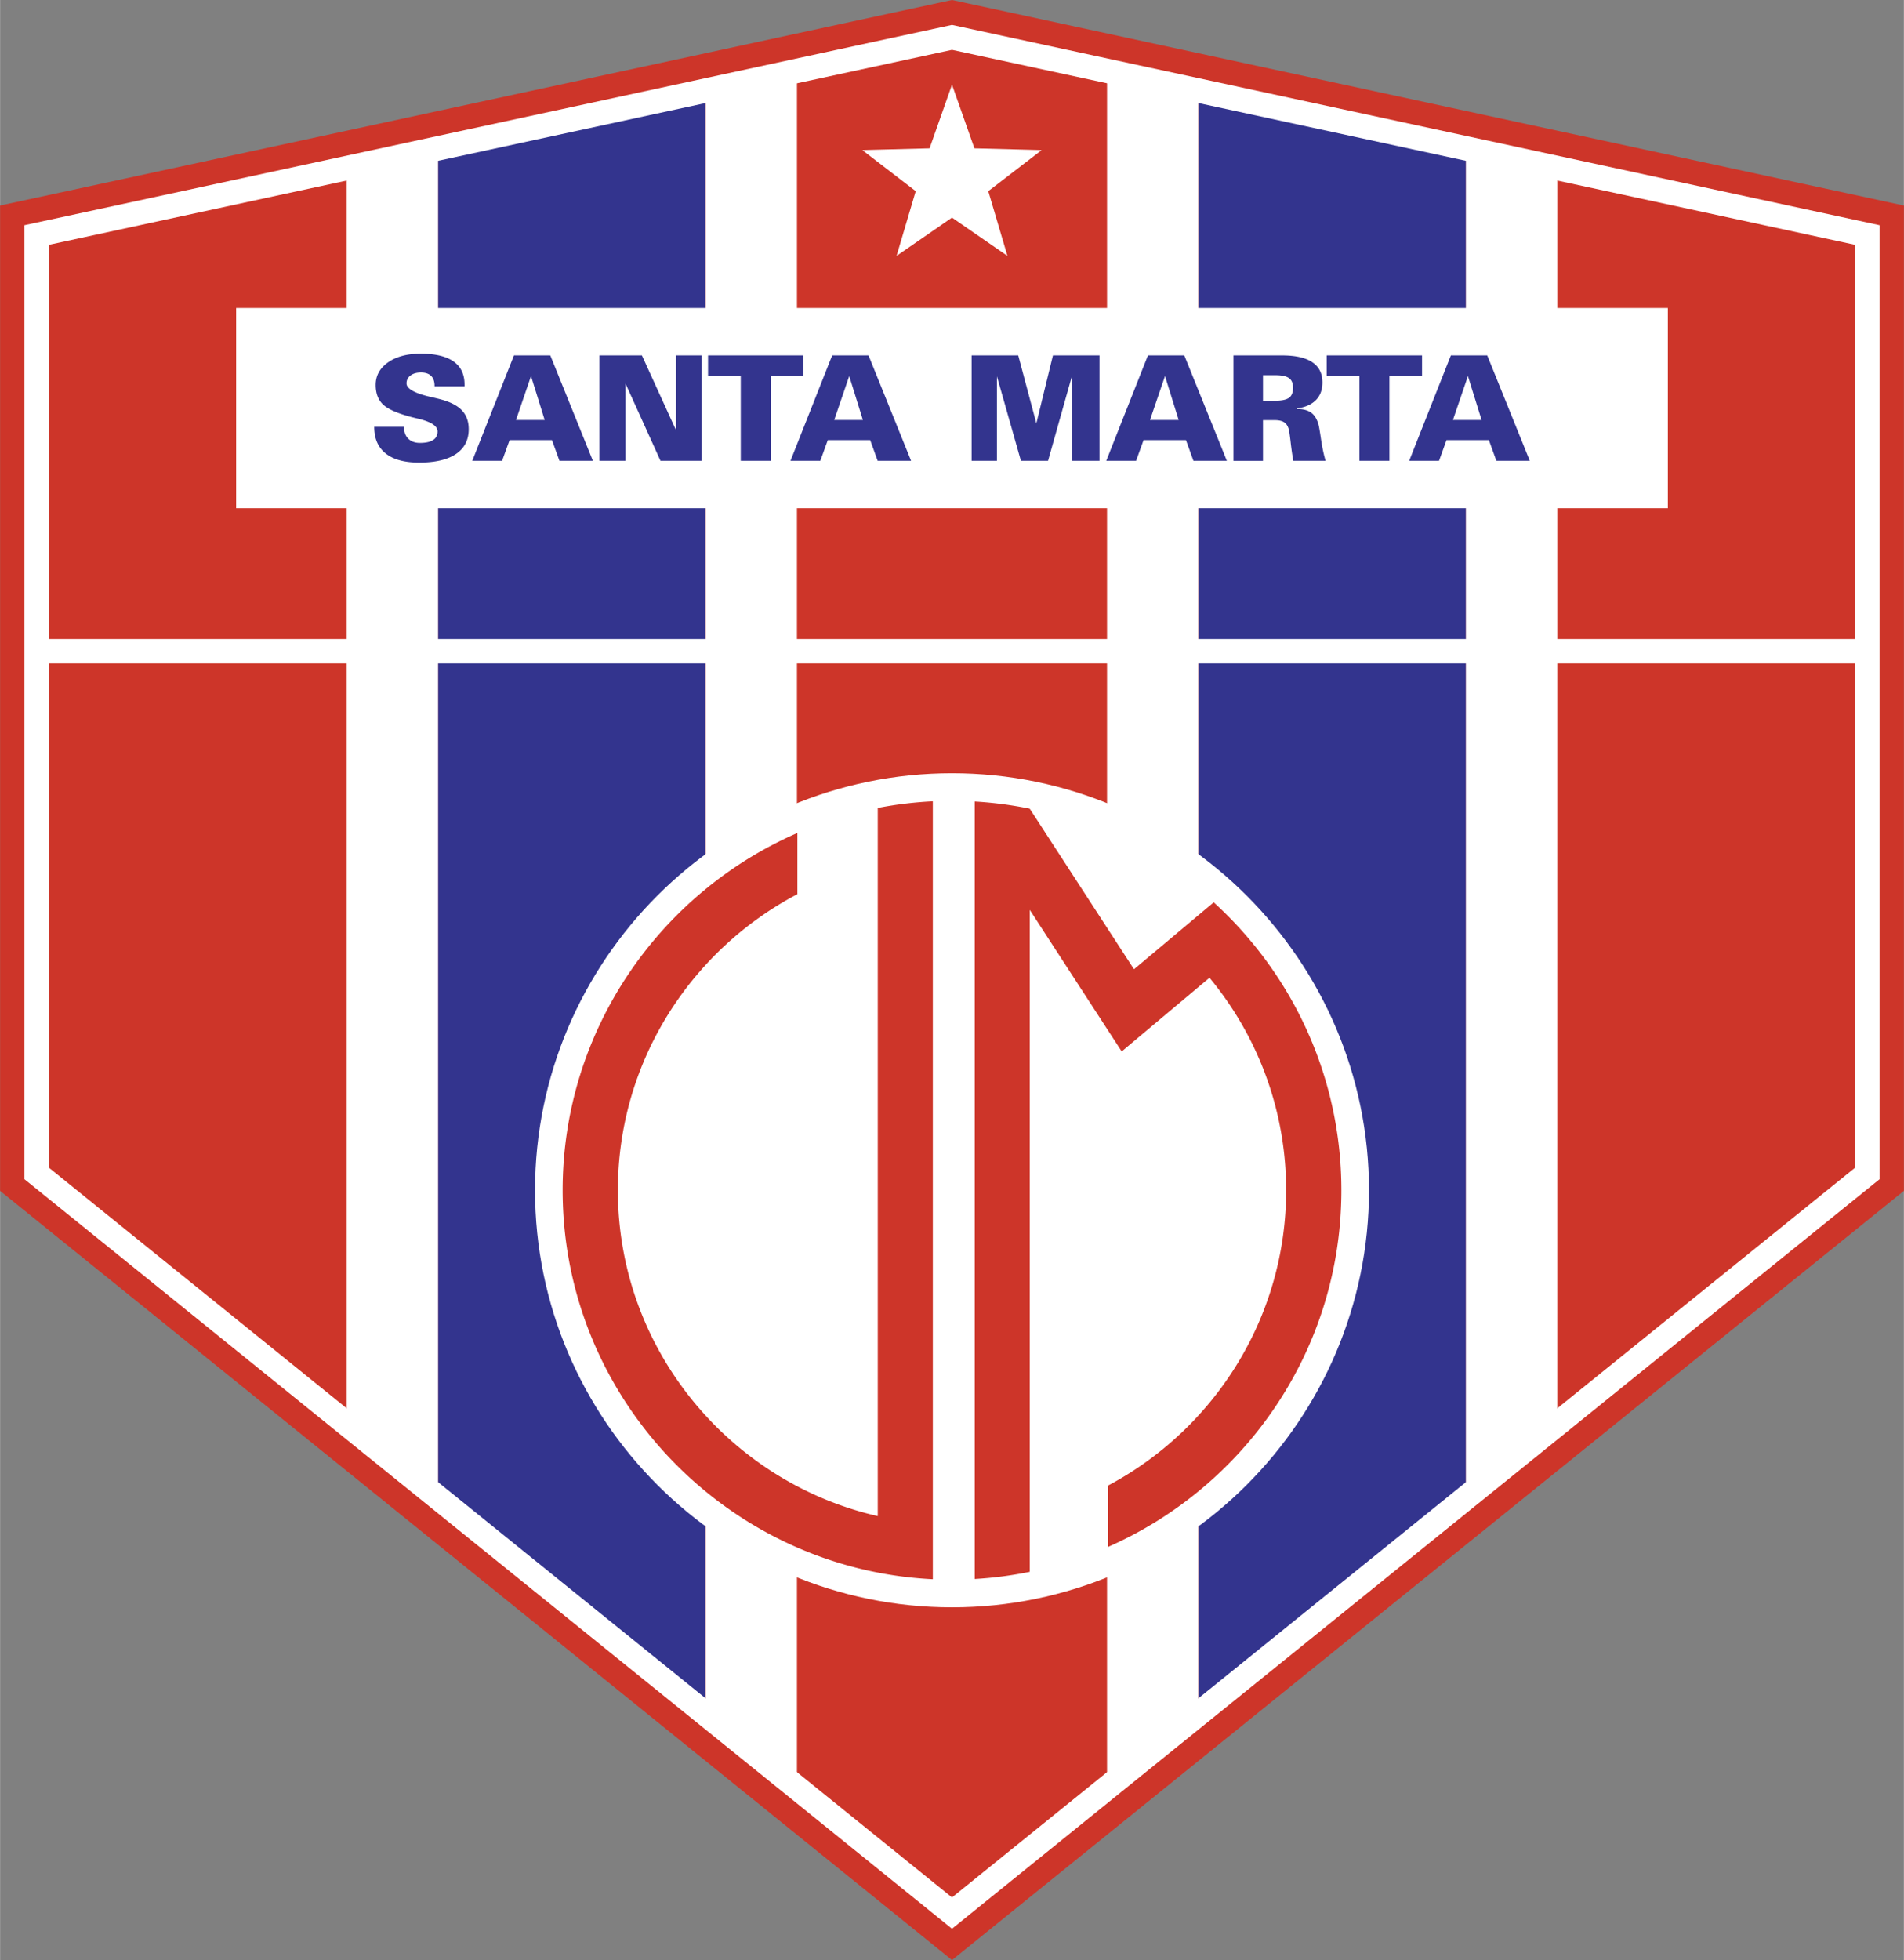 <svg xmlns="http://www.w3.org/2000/svg" width="2429" height="2500" viewBox="0 0 206.102 212.147"><rect x="0" y="0" width="206.102" height="212.147" fill="#808080" stroke="none"/><path fill="#cd3529" d="M103.05 0l-.834.18L0 22.247v106.645l103.05 83.255 103.052-83.256V22.247z"/><path d="M103.05 8.369l2.616 7.427 7.847.202-6.23 4.791 2.234 7.551-6.467-4.466-6.466 4.466 2.234-7.551-6.23-4.791 7.847-.202 2.615-7.427z" fill="#fff" stroke="#cd3529" stroke-width=".528" stroke-miterlimit="50"/><path d="M76.375 185.512l-28.962-23.398V16.058l28.962-6.253v175.707zM129.723 9.804l28.963 6.253v146.057l-28.963 23.4V9.804z" fill="#33348e"/><path d="M103.05 207.062L3.955 127.003V25.439L103.05 4.046l99.097 21.393v101.564l-99.097 80.059z" fill="none" stroke="#fff" stroke-width="2.636" stroke-miterlimit="50"/><path d="M202.145 69.16h-33.569V55.006h11.971v-21.67h-11.971V18.191l-9.889-2.135v17.279h-28.963V9.804l-9.888-2.134v25.667h-33.57V7.67l-9.89 2.135v23.531H47.413V16.058l-9.89 2.134v15.144H25.555v21.67h11.968V69.16H3.955v2.642h33.568v82.322l9.89 7.99V71.801h28.962v113.71l9.89 7.989V71.8h33.57v121.702l9.888-7.989V71.801h28.963v90.312l9.889-7.989V71.801h33.569V69.16zm-154.732 0V55.006h28.962V69.16H47.413zm38.852 0V55.006h33.57V69.16h-33.57zm43.458 0V55.006h28.963V69.16h-28.963z" fill="#fff"/><path d="M43.737 46.197v.077c0 .517.157.921.465 1.22.308.296.727.443 1.254.443.63 0 1.103-.105 1.424-.314.319-.208.479-.515.479-.924 0-.58-.681-1.037-2.043-1.367l-.729-.177c-1.541-.404-2.581-.858-3.119-1.362-.538-.507-.808-1.214-.808-2.128 0-1 .445-1.813 1.338-2.444.892-.628 2.075-.942 3.548-.942 1.562 0 2.744.28 3.541.841.797.562 1.194 1.397 1.194 2.5v.192h-3.246v-.055c0-.467-.126-.826-.376-1.072-.251-.245-.618-.366-1.097-.366-.47 0-.849.108-1.135.325a1.022 1.022 0 0 0-.427.852c0 .57.854 1.056 2.559 1.455.454.103.809.188 1.062.254 1.07.274 1.857.673 2.36 1.195.499.523.751 1.207.751 2.054 0 1.165-.46 2.06-1.379 2.68-.919.62-2.248.932-3.992.932-1.584 0-2.789-.33-3.619-.99-.83-.66-1.243-1.618-1.243-2.877h3.238v-.002zm15.218-.742l-1.479-4.754-1.625 4.754h3.104zm-7.838 4.417l4.514-11.406h3.934l4.608 11.406h-3.618l-.809-2.236h-4.591l-.809 2.236h-3.229zm13.755 0V38.466h4.608l3.7 8.112v-8.112h2.77v11.406h-4.457l-3.794-8.376v8.376h-2.827zm15.31 0V40.73h-3.541v-2.265h10.318v2.265h-3.532v9.142h-3.245zm13.221-4.417l-1.478-4.754-1.625 4.754h3.103zm-7.837 4.417l4.513-11.406h3.935l4.608 11.406h-3.619l-.808-2.236h-4.592l-.808 2.236h-3.229zm19.607 0V38.466h5.047l1.962 7.354 1.796-7.354h5.044v11.406h-3v-9.126l-2.574 9.126h-2.937l-2.597-9.142v9.142h-2.741zm22.415-4.417l-1.478-4.754-1.625 4.754h3.103zm-7.838 4.417l4.513-11.406h3.935l4.608 11.406h-3.619l-.807-2.236h-4.592l-.809 2.236h-3.229zm16.968-6.497h1.273c.733 0 1.246-.106 1.542-.317.292-.211.438-.581.438-1.105 0-.479-.146-.821-.438-1.03-.296-.208-.785-.314-1.468-.314h-1.347v2.766zm-3.199 6.497V38.466h5.271c1.447 0 2.537.245 3.265.739.733.492 1.099 1.222 1.099 2.191 0 .794-.238 1.433-.717 1.914-.479.483-1.159.782-2.04.893v.063c.652 0 1.159.129 1.524.391.367.261.635.689.805 1.288.051.175.144.705.273 1.589.13.884.295 1.663.495 2.339h-3.492c-.1-.552-.195-1.186-.278-1.898a30.548 30.548 0 0 0-.172-1.319c-.084-.428-.246-.731-.488-.911-.24-.182-.607-.272-1.102-.272h-1.244v4.401h-3.199v-.002zm13.641 0V40.73h-3.54v-2.265h10.317v2.265h-3.532v9.142h-3.245zm13.223-4.417l-1.479-4.754-1.623 4.754h3.102zm-7.837 4.417l4.512-11.406h3.936l4.608 11.406h-3.619l-.809-2.236h-4.59l-.809 2.236h-3.229z" fill="#33348e"/><path d="M103.052 83.688c24.863 0 45.141 20.278 45.141 45.141 0 24.862-20.278 45.141-45.141 45.141-24.862 0-45.141-20.278-45.141-45.141s20.278-45.141 45.141-45.141z" fill="#fff"/><path d="M105.51 86.75c2.026.118 4.013.38 5.954.776l11.289 17.381 8.63-7.241c8.481 7.719 13.82 18.836 13.82 31.162 0 17.214-10.411 32.068-25.257 38.601v-6.64c11.449-6.083 19.277-18.135 19.277-31.961 0-8.725-3.117-16.743-8.295-23.001l-9.506 7.978-9.952-15.325v71.647a41.897 41.897 0 0 1-5.96.778V86.75zm-4.535 84.179c-22.258-1.09-40.075-19.58-40.075-42.1 0-17.273 10.483-32.174 25.411-38.673v6.625c-11.534 6.057-19.432 18.159-19.432 32.048 0 17.161 12.059 31.594 28.135 35.265V87.448a42.06 42.06 0 0 1 5.961-.72v84.201z" fill="#cd3529"/></svg>